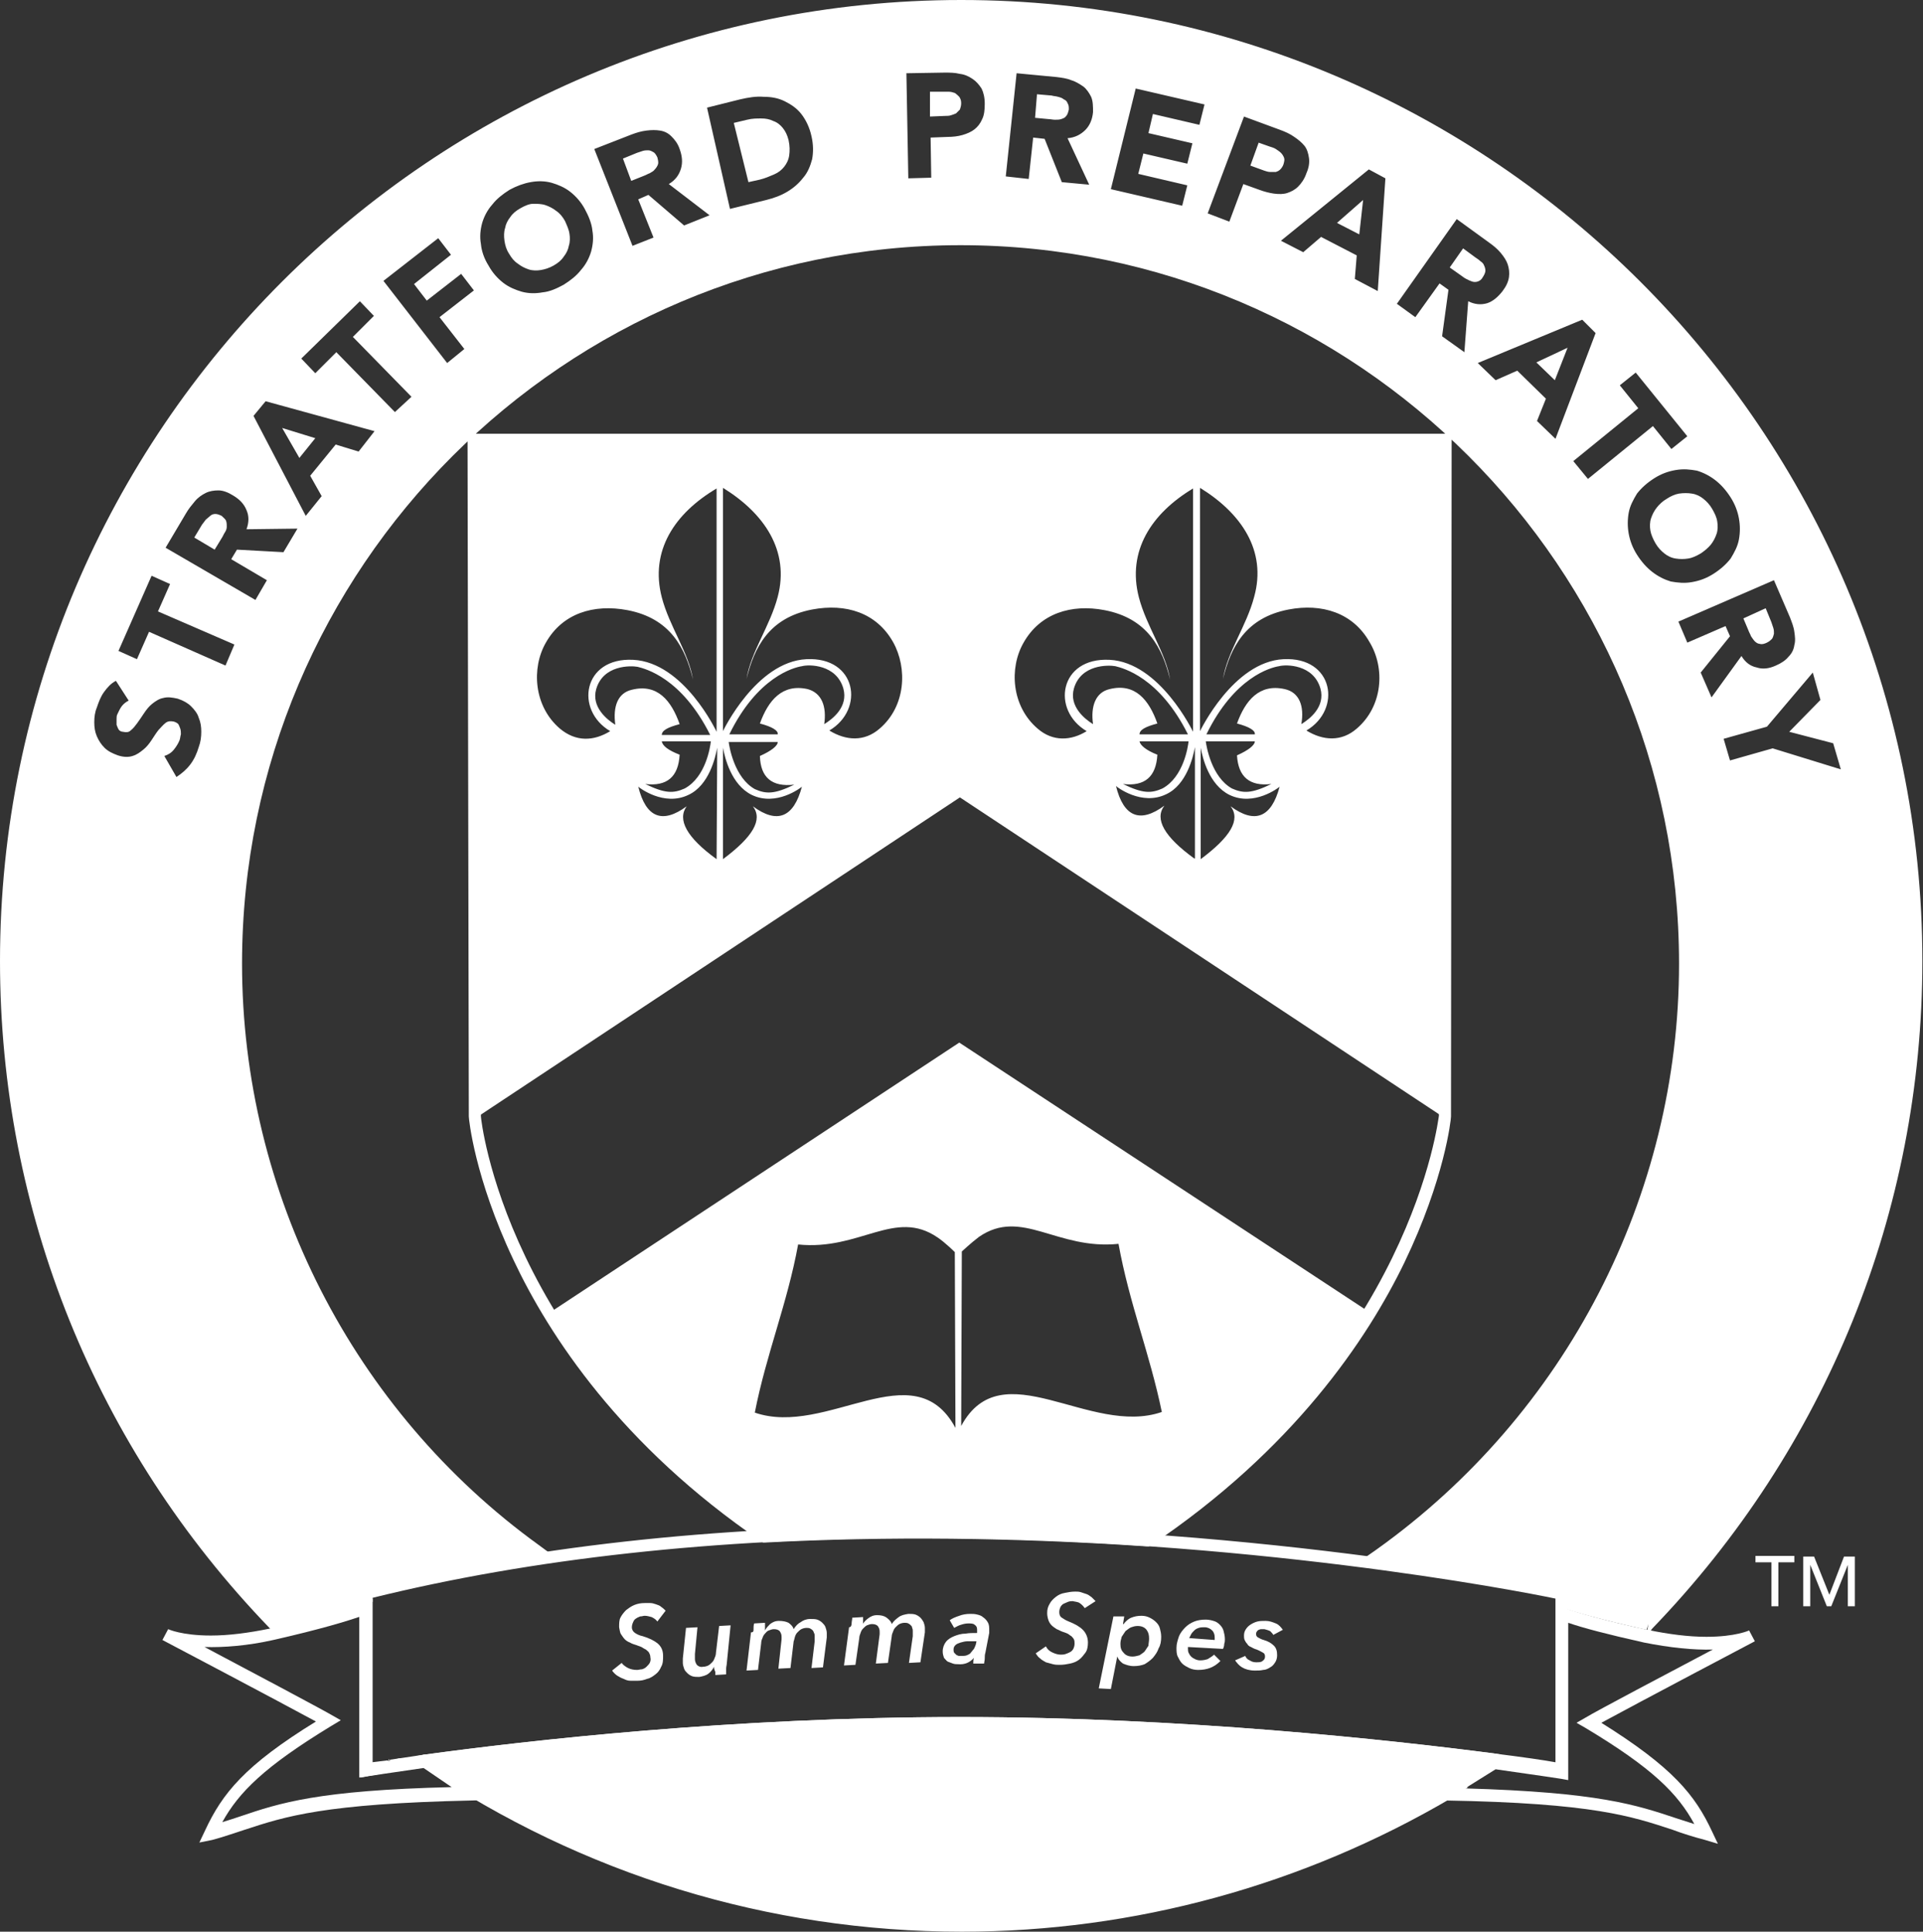<?xml version="1.0" encoding="utf-8"?>
<!-- Generator: Adobe Illustrator 26.0.2, SVG Export Plug-In . SVG Version: 6.00 Build 0)  -->
<svg version="1.1" id="Layer_1" xmlns="http://www.w3.org/2000/svg" xmlns:xlink="http://www.w3.org/1999/xlink" x="0px" y="0px"
	 viewBox="0 0 301.9 303.3" style="enable-background:new 0 0 301.9 303.3;" xml:space="preserve">
<rect x="0" y="0" width="301.9" height="303.3" fill="#333333" stroke="none"/>
<style type="text/css">
	.st0{fill:#FFFFFF;}
</style>
<path class="st0" d="M234.4,276.3c-16.2-2.1-48.6-5.7-83.6-5.7c-36,0-68.6,3.8-84,5.9l0,0l0.1,0.1c24,16.2,52.9,25.7,84,25.7
	c27.9,0,54-7.6,76.4-20.9c-0.1,0-0.2,0-0.3,0l7.3-4.9L234.4,276.3z"/>
<path class="st0" d="M69.5,277.1c24.3,15.9,52.4,24.2,81.4,24.2c26.2,0,51.9-6.9,74.4-19.9l1.1-0.8l5.4-3.6
	c-16.9-2.1-47.8-5.4-81.1-5.4C117,271.6,86.3,274.9,69.5,277.1 M151,303.3c-30.3,0-59.6-9-84.6-25.9l-0.2-0.2l-0.2-0.3l-0.5-1.2
	l1.2-0.2c16.1-2.2,48.3-5.9,84.1-5.9c35,0,67.5,3.6,83.7,5.7l1.2,0.2l-0.5,1.5l-0.3,0.4l-4.7,3.2l0.3,0l-2.6,1.7
	C204.6,296,178.1,303.3,151,303.3"/>
<path class="st0" d="M246.3,250.8c2.2,0.7,6,1.8,12.1,3.2c26.7-27.9,41.5-64.5,41.5-103c0-82.1-66.8-149-149-149
	C68.8,2,2,68.8,2,150.9c0,38.5,14.7,75,41.4,102.9c7.9-1.8,11.7-3.1,13.2-3.7V248l0.7-0.2c7.6-1.9,15.7-3.6,24.2-5
	C53,221.2,36,187.1,36,151.3C36,88,87.5,36.5,150.8,36.5c63.3,0,114.8,51.5,114.8,114.8c0,36.2-17.3,70.5-46.3,92.1
	c16.1,2.2,26.2,4.4,26.3,4.4l0.8,0.2L246.3,250.8L246.3,250.8z M259.1,256.1l-0.5-0.1l0.2-1l-0.3,0.9c-7.2-1.6-11.3-2.8-13.4-3.5
	l-0.7-0.2v-2.7c-2.8-0.6-13-2.5-27.8-4.5l-2.5-0.3l2-1.4c29.7-21.2,47.5-55.5,47.5-92c0-62.2-50.6-112.8-112.8-112.8
	S38,89.1,38,151.3c0,36,17.4,70.2,46.6,91.3l1.9,1.4l-2.4,0.4c-9,1.4-17.6,3.1-25.6,5.1v2l-0.6,0.3c-1,0.4-4.9,2-14.7,4.1l-0.5,0.1
	l-0.4-0.4C15,227.3,0,190.1,0,150.9C0,67.7,67.7,0,150.9,0c83.2,0,150.9,67.7,150.9,150.9c0,39.3-15.1,76.5-42.4,104.8L259.1,256.1z
	"/>
<path class="st0" d="M235.1,276.5c-0.1,0-0.3,0-0.5-0.1C234.8,276.4,234.9,276.4,235.1,276.5L235.1,276.5"/>
<path class="st0" d="M66.7,276.5L66.7,276.5C66.7,276.5,66.7,276.5,66.7,276.5C66.7,276.5,66.7,276.5,66.7,276.5"/>
<path class="st0" d="M66.7,276.5C66.7,276.5,66.7,276.5,66.7,276.5C66.7,276.5,66.7,276.5,66.7,276.5c0,0,0.1,0.1,0.1,0.1
	L66.7,276.5L66.7,276.5z"/>
<path class="st0" d="M234.6,276.4c-0.1,0-0.3,0-0.4-0.1l-0.1,0.2l-7.3,4.9c0.1,0,0.2,0,0.3,0c2.7-1.6,5.3-3.2,7.9-5
	C234.9,276.4,234.8,276.4,234.6,276.4"/>
<path class="st0" d="M103.2,254.6c-0.2-0.3-0.5-0.5-0.9-0.7c-0.4-0.1-0.7-0.2-1.1-0.2c-0.2,0-0.4,0.1-0.7,0.1
	c-0.2,0.1-0.5,0.2-0.6,0.3c-0.2,0.1-0.4,0.3-0.5,0.6c-0.1,0.2-0.2,0.5-0.2,0.8c0,0.4,0.2,0.7,0.5,0.9c0.3,0.2,0.7,0.4,1.2,0.5
	c1,0.3,1.8,0.7,2.3,1.1c0.6,0.5,0.9,1.1,0.9,2c0,0.6,0,1.2-0.3,1.7c-0.2,0.5-0.5,0.9-0.9,1.2c-0.4,0.3-0.8,0.6-1.3,0.7
	c-0.5,0.2-1,0.3-1.5,0.3c-0.4,0-0.7,0-1.1,0c-0.4,0-0.7-0.1-1.1-0.3c-0.3-0.1-0.7-0.3-1-0.5c-0.3-0.2-0.6-0.5-0.8-0.8l1.5-1.2
	c0.2,0.3,0.6,0.6,1,0.8c0.4,0.2,0.9,0.3,1.4,0.3c0.3,0,0.5-0.1,0.8-0.1c0.3-0.1,0.5-0.2,0.7-0.4c0.2-0.2,0.4-0.4,0.5-0.6
	c0.1-0.2,0.2-0.5,0.1-0.9c0-0.3-0.1-0.5-0.2-0.7c-0.1-0.2-0.3-0.3-0.5-0.5c-0.2-0.1-0.4-0.2-0.7-0.4c-0.3-0.1-0.5-0.2-0.8-0.3
	c-0.3-0.1-0.7-0.2-1-0.4c-0.3-0.1-0.6-0.3-0.8-0.5c-0.2-0.2-0.4-0.5-0.6-0.8c-0.2-0.3-0.2-0.7-0.3-1.1c0-0.6,0-1.1,0.2-1.5
	c0.2-0.4,0.5-0.8,0.9-1.2c0.4-0.3,0.8-0.6,1.3-0.8c0.5-0.2,1-0.3,1.6-0.3c0.3,0,0.6,0,0.9,0c0.3,0,0.6,0.1,0.9,0.2
	c0.3,0.1,0.6,0.2,0.8,0.4c0.3,0.2,0.5,0.4,0.7,0.6L103.2,254.6z"/>
<path class="st0" d="M112.1,261.7c-0.2,0.4-0.5,0.8-0.9,1.1c-0.4,0.3-0.9,0.4-1.4,0.5c-0.4,0-0.8,0-1.1-0.1
	c-0.3-0.1-0.6-0.3-0.8-0.5c-0.2-0.2-0.4-0.4-0.5-0.7c-0.1-0.3-0.2-0.6-0.2-0.9c0-0.3,0-0.5,0-0.7l0.5-4.8l1.8-0.1l-0.4,4.2
	c0,0.1,0,0.3,0,0.4c0,0.1,0,0.3,0,0.4c0,0.3,0.1,0.6,0.3,0.9c0.2,0.2,0.5,0.4,1,0.3c0.3,0,0.6-0.1,0.8-0.2c0.2-0.1,0.4-0.3,0.6-0.5
	c0.2-0.2,0.3-0.4,0.4-0.7c0.1-0.2,0.2-0.5,0.2-0.8l0.5-4.2l1.8-0.1l-0.6,6c0,0.2-0.1,0.5-0.1,0.8c0,0.3,0,0.6,0,0.9l-1.7,0.1
	c0-0.1,0-0.3,0-0.5C112.1,262.1,112.1,261.9,112.1,261.7L112.1,261.7z"/>
<path class="st0" d="M118.3,255.8c0-0.3,0-0.6,0.1-0.9l1.7-0.1c0,0.1,0,0.3,0,0.6c0,0.3,0,0.5,0,0.6l0,0c0.2-0.4,0.5-0.7,0.8-1
	c0.4-0.3,0.8-0.5,1.4-0.5c0.6,0,1.1,0.1,1.5,0.3c0.4,0.3,0.7,0.6,0.8,1c0.3-0.5,0.7-0.9,1.1-1.1c0.4-0.3,0.9-0.5,1.5-0.5
	c0.4,0,0.8,0,1.1,0.1c0.3,0.1,0.6,0.3,0.8,0.5c0.2,0.2,0.4,0.4,0.5,0.7c0.1,0.3,0.2,0.6,0.2,0.9c0,0.3,0,0.5,0,0.7l-0.6,4.7
	l-1.8,0.1l0.5-4.2c0-0.1,0-0.3,0-0.4c0-0.1,0-0.3,0-0.4c0-0.2,0-0.3-0.1-0.5c-0.1-0.2-0.1-0.3-0.2-0.4c-0.1-0.1-0.2-0.2-0.4-0.3
	c-0.2-0.1-0.4-0.1-0.6-0.1c-0.3,0-0.6,0.1-0.8,0.2c-0.2,0.1-0.4,0.3-0.6,0.5c-0.2,0.2-0.3,0.4-0.4,0.7c-0.1,0.3-0.1,0.5-0.2,0.7
	l-0.5,4.2l-1.9,0.1l0.5-4.6c0-0.2,0-0.3,0-0.4c0-0.4-0.1-0.6-0.3-0.9c-0.2-0.2-0.5-0.3-0.9-0.3c-0.3,0-0.5,0.1-0.8,0.2
	s-0.4,0.3-0.6,0.5c-0.2,0.2-0.3,0.4-0.4,0.7c-0.1,0.2-0.2,0.5-0.2,0.8l-0.5,4.2l-1.8,0.1l0.7-6C118.3,256.3,118.3,256.1,118.3,255.8
	"/>
<path class="st0" d="M133.7,254.9c0-0.3,0.1-0.6,0.1-0.9l1.7-0.1c0,0.1,0,0.3,0,0.6c0,0.3,0,0.5-0.1,0.6h0c0.2-0.4,0.5-0.7,0.9-1
	c0.4-0.3,0.8-0.5,1.4-0.5c0.6,0,1.1,0.1,1.5,0.4c0.4,0.3,0.7,0.6,0.8,1c0.3-0.5,0.7-0.8,1.1-1.1c0.4-0.3,0.9-0.4,1.5-0.5
	c0.4,0,0.8,0,1.1,0.1c0.3,0.1,0.6,0.3,0.8,0.5c0.2,0.2,0.4,0.5,0.5,0.7c0.1,0.3,0.2,0.6,0.2,0.9c0,0.3,0,0.5,0,0.7l-0.7,4.7
	l-1.8,0.1l0.6-4.2c0-0.1,0-0.3,0-0.4c0-0.1,0-0.2,0-0.4c0-0.2,0-0.3-0.1-0.5c0-0.2-0.1-0.3-0.2-0.4c-0.1-0.1-0.2-0.2-0.4-0.3
	c-0.2-0.1-0.4-0.1-0.6-0.1c-0.3,0-0.6,0.1-0.8,0.2c-0.2,0.1-0.4,0.3-0.6,0.5c-0.2,0.2-0.3,0.4-0.4,0.7c-0.1,0.2-0.2,0.5-0.2,0.7
	l-0.6,4.2l-1.9,0.1l0.6-4.6c0-0.2,0-0.3,0-0.4c0-0.4-0.1-0.6-0.3-0.9c-0.2-0.2-0.5-0.3-0.9-0.3c-0.3,0-0.5,0.1-0.8,0.2
	c-0.2,0.1-0.4,0.3-0.6,0.5c-0.2,0.2-0.3,0.4-0.4,0.7c-0.1,0.3-0.2,0.5-0.2,0.8l-0.6,4.2l-1.8,0.1l0.8-6
	C133.6,255.5,133.7,255.2,133.7,254.9"/>
<path class="st0" d="M153,257.7c-0.4,0-0.7,0-1.1,0c-0.4,0-0.7,0.1-1.1,0.2c-0.3,0.1-0.6,0.2-0.8,0.4c-0.2,0.2-0.3,0.4-0.3,0.7
	c0,0.2,0,0.3,0.1,0.5c0.1,0.1,0.2,0.2,0.3,0.3c0.1,0.1,0.2,0.1,0.4,0.2c0.1,0,0.3,0,0.5,0c0.3,0,0.5,0,0.8-0.1
	c0.2-0.1,0.5-0.2,0.6-0.4c0.2-0.2,0.3-0.4,0.5-0.6c0.1-0.2,0.2-0.4,0.3-0.7l0.1-0.5H153L153,257.7z M153.4,256.4c0-0.1,0-0.2,0-0.3
	c0-0.1,0-0.1,0-0.2c0-0.4-0.1-0.6-0.4-0.8c-0.2-0.2-0.6-0.2-1-0.2c-0.4,0-0.8,0.1-1.1,0.2c-0.4,0.1-0.7,0.3-1.1,0.5l-0.7-1.2
	c0.4-0.3,0.9-0.5,1.5-0.7c0.5-0.2,1.1-0.3,1.7-0.3c0.4,0,0.7,0,1.1,0.1c0.4,0.1,0.7,0.2,0.9,0.4c0.3,0.2,0.5,0.4,0.7,0.7
	c0.2,0.3,0.3,0.6,0.3,1.1c0,0.1,0,0.2,0,0.3c0,0.1,0,0.3,0,0.4l-0.6,3.1c-0.1,0.3-0.1,0.6-0.1,0.9c0,0.3-0.1,0.6-0.1,0.8l-1.7,0
	c0-0.3,0-0.6,0.1-0.9h0c-0.6,0.7-1.4,1.1-2.5,1c-0.3,0-0.5,0-0.8-0.1c-0.3-0.1-0.5-0.2-0.8-0.3c-0.2-0.1-0.4-0.4-0.6-0.6
	c-0.1-0.3-0.2-0.6-0.2-1c0-0.6,0.2-1.1,0.5-1.5c0.3-0.4,0.8-0.7,1.3-0.9c0.5-0.2,1.1-0.4,1.8-0.4
	C152.1,256.4,152.8,256.4,153.4,256.4"/>
<path class="st0" d="M170.3,252.5c-0.2-0.3-0.5-0.6-0.8-0.8c-0.3-0.2-0.7-0.2-1.1-0.3c-0.2,0-0.4,0-0.7,0.1
	c-0.2,0.1-0.5,0.2-0.7,0.3c-0.2,0.1-0.4,0.3-0.5,0.5c-0.1,0.2-0.2,0.5-0.2,0.8c0,0.4,0.1,0.7,0.4,0.9c0.3,0.2,0.6,0.4,1.1,0.6
	c1,0.4,1.7,0.8,2.2,1.3c0.5,0.5,0.8,1.2,0.8,2c0,0.6-0.1,1.2-0.4,1.6c-0.3,0.4-0.6,0.8-1,1.1c-0.4,0.3-0.9,0.5-1.4,0.6
	c-0.5,0.1-1,0.2-1.6,0.2c-0.4,0-0.7,0-1.1-0.1c-0.4-0.1-0.7-0.2-1.1-0.3c-0.3-0.2-0.6-0.3-0.9-0.6c-0.3-0.2-0.5-0.5-0.7-0.8l1.6-1.1
	c0.2,0.4,0.5,0.7,0.9,0.9c0.4,0.2,0.9,0.4,1.4,0.4c0.3,0,0.5,0,0.8-0.1c0.3-0.1,0.5-0.2,0.7-0.3c0.2-0.1,0.4-0.3,0.5-0.5
	c0.1-0.2,0.2-0.5,0.2-0.8c0-0.2,0-0.5-0.1-0.7c-0.1-0.2-0.3-0.4-0.4-0.5c-0.2-0.1-0.4-0.3-0.6-0.4c-0.2-0.1-0.5-0.2-0.8-0.3
	c-0.3-0.1-0.6-0.3-0.9-0.4c-0.3-0.2-0.6-0.4-0.8-0.6c-0.2-0.2-0.4-0.5-0.5-0.8c-0.1-0.3-0.2-0.7-0.2-1.1c0-0.6,0.1-1,0.4-1.5
	c0.2-0.4,0.6-0.8,1-1.1c0.4-0.3,0.8-0.5,1.4-0.6c0.5-0.1,1-0.2,1.6-0.2c0.3,0,0.6,0,0.9,0.1c0.3,0.1,0.6,0.2,0.9,0.3
	c0.3,0.1,0.5,0.3,0.8,0.5c0.2,0.2,0.4,0.4,0.6,0.6L170.3,252.5z"/>
<path class="st0" d="M180.4,257.3c0-0.6-0.1-1-0.4-1.4c-0.3-0.4-0.8-0.6-1.4-0.6c-0.4,0-0.7,0.1-1,0.2c-0.3,0.1-0.6,0.4-0.9,0.6
	c-0.2,0.3-0.4,0.6-0.6,0.9c-0.1,0.4-0.2,0.7-0.2,1.1c0,0.6,0.1,1,0.5,1.4c0.3,0.4,0.8,0.6,1.4,0.6c0.4,0,0.7-0.1,1.1-0.2
	c0.3-0.2,0.6-0.4,0.8-0.6c0.2-0.3,0.4-0.6,0.6-0.9C180.3,258.1,180.4,257.7,180.4,257.3 M174.4,265.2l-1.9-0.1l2.3-11.3l1.7,0
	l-0.2,1.2h0.1c0.3-0.4,0.7-0.8,1.2-1c0.5-0.2,1-0.3,1.6-0.3c0.5,0,0.9,0.1,1.3,0.3c0.4,0.2,0.7,0.4,1,0.7c0.3,0.3,0.5,0.6,0.6,1
	c0.1,0.4,0.2,0.8,0.2,1.3c0,0.7-0.1,1.3-0.4,1.8c-0.2,0.6-0.5,1-0.9,1.5c-0.4,0.4-0.8,0.7-1.3,1c-0.5,0.2-1.1,0.3-1.7,0.3
	c-0.7,0-1.2-0.2-1.7-0.4c-0.4-0.3-0.7-0.6-0.9-1.1h0L174.4,265.2z"/>
<path class="st0" d="M190.7,257.5c0-0.1,0-0.1,0-0.2c0-0.1,0-0.1,0-0.2c0-0.4-0.1-0.8-0.4-1.1c-0.3-0.3-0.7-0.5-1.2-0.5
	c-0.3,0-0.6,0-0.9,0.1c-0.3,0.1-0.5,0.2-0.7,0.4c-0.2,0.2-0.4,0.4-0.5,0.6c-0.1,0.2-0.2,0.4-0.3,0.6L190.7,257.5z M186.5,258.6
	c0,0.1,0,0.1,0,0.2c0,0.2,0,0.5,0.1,0.7c0.1,0.2,0.2,0.4,0.4,0.6c0.2,0.2,0.4,0.3,0.6,0.4c0.2,0.1,0.5,0.2,0.8,0.2
	c0.5,0,0.9-0.1,1.2-0.2c0.3-0.2,0.7-0.4,1-0.7l1,1c-1,1-2.1,1.4-3.5,1.4c-0.5,0-1-0.1-1.4-0.3c-0.4-0.2-0.8-0.4-1.1-0.7
	c-0.3-0.3-0.5-0.7-0.7-1.1c-0.2-0.4-0.2-0.9-0.2-1.4c0-0.6,0.2-1.2,0.4-1.8c0.2-0.5,0.6-1,1-1.4c0.4-0.4,0.9-0.7,1.4-0.9
	c0.5-0.2,1.1-0.3,1.8-0.3c0.4,0,0.9,0.1,1.2,0.2c0.4,0.1,0.7,0.3,1,0.6c0.3,0.3,0.5,0.6,0.6,1c0.1,0.4,0.2,0.8,0.2,1.3
	c0,0.2,0,0.4-0.1,0.7c0,0.3-0.1,0.6-0.2,0.8L186.5,258.6z"/>
<path class="st0" d="M195.5,260c0.1,0.3,0.4,0.6,0.7,0.7c0.3,0.2,0.6,0.3,1,0.3c0.4,0,0.8,0,1-0.2c0.3-0.2,0.4-0.4,0.4-0.7
	c0-0.3-0.1-0.5-0.3-0.6c-0.2-0.1-0.5-0.3-1-0.5c-0.4-0.1-0.7-0.3-0.9-0.4c-0.3-0.1-0.5-0.3-0.6-0.5c-0.2-0.2-0.3-0.4-0.4-0.6
	c-0.1-0.2-0.1-0.5-0.1-0.7c0-0.4,0.1-0.7,0.3-1c0.2-0.3,0.4-0.5,0.7-0.7c0.3-0.2,0.7-0.4,1.1-0.5c0.4-0.1,0.8-0.1,1.3-0.1
	c0.6,0,1.1,0.2,1.6,0.4c0.5,0.2,0.8,0.6,1.1,1l-1.5,0.8c-0.1-0.2-0.3-0.4-0.5-0.6c-0.2-0.1-0.5-0.2-0.9-0.3c-0.2,0-0.3,0-0.5,0
	c-0.2,0-0.3,0.1-0.4,0.1c-0.1,0.1-0.2,0.1-0.3,0.3c-0.1,0.1-0.1,0.3-0.1,0.4c0,0.2,0.1,0.4,0.3,0.5c0.2,0.1,0.5,0.3,0.9,0.4
	c0.7,0.2,1.2,0.5,1.6,0.9c0.4,0.4,0.5,0.9,0.5,1.5c0,0.4-0.1,0.8-0.3,1.1c-0.2,0.3-0.4,0.6-0.8,0.8c-0.3,0.2-0.7,0.4-1.1,0.4
	c-0.4,0.1-0.8,0.1-1.3,0.1c-0.8,0-1.5-0.2-2-0.5c-0.5-0.3-0.8-0.7-1.1-1.1L195.5,260z"/>
<path class="st0" d="M230,280.8c21,0.6,26.9,2.6,33.2,4.7c0.9,0.3,1.9,0.6,2.8,0.9c-2.6-4.8-6.6-8.8-17.1-15.1l-1.4-0.8l1.4-0.8
	c1.8-1.1,13-7,20-10.7c-3,0.1-6.8-0.3-10.8-1.1c-5.8-1.3-9.6-2.3-11.9-3.1v24.7l-1.1-0.2c0,0-3.9-0.6-10.3-1.5L230,280.8z
	 M269.7,289.5l-2-0.6c-1.9-0.5-3.5-1-5.1-1.6c-6.4-2.1-12.4-4.2-35.7-4.6l-3.1-0.1l9.6-6.4l0.2-0.4l0.9-0.1c4.8,0.6,8.2,1.1,9.8,1.4
	v-25.1l1.3,0.5c2.1,0.7,6.1,1.9,13,3.4c3.4,0.7,6.5,1.1,9.3,1.1c4.6,0,6.7-1,6.7-1l0.9,1.7c-0.2,0.1-18.4,9.7-24.1,12.8
	c11.2,7,14.7,11.3,17.4,17.1L269.7,289.5z"/>
<path class="st0" d="M60.9,276.4l0.4,0.9l-0.1-1l1.4-0.2c1.3-0.2,2.6-0.4,4-0.6c16.1-2.2,48.4-5.9,84.1-5.9c35,0,67.5,3.6,83.7,5.7
	c4.8,0.6,8.2,1.1,9.8,1.4V251c-6.2-1.3-48.9-9.5-99.9-9.5c-31.9,0-60.8,3.2-85.9,9.4v25.8L60.9,276.4z M56.4,279.1l0-1.2v-28.4
	l0.7-0.2c25.4-6.4,54.8-9.7,87.1-9.7c55.1,0,100.6,9.6,101.1,9.7l0.8,0.2v29.6l-1.1-0.2c0,0-4.1-0.7-10.9-1.6
	c-16.2-2.1-48.6-5.7-83.5-5.7c-35.6,0-67.8,3.7-83.9,5.9c-1.5,0.2-2.7,0.4-3.9,0.5L56.4,279.1z"/>
<polygon class="st0" points="57.6,276.9 57.6,277.9 57.6,276.9 57.4,276.9 57.6,277.8 57.2,277 57.6,277.9 57.6,278.9 61.5,276.9 
	"/>
<path class="st0" d="M58.6,276.7L58.6,276.7L58.6,276.7z M58.4,276.8l0.5,1.7l0,0.1l0-0.1l0,0.1l-0.2-0.9l0.3,0.9l-0.3-0.9l-0.2-0.8
	l0,0l0-0.1L58.4,276.8z"/>
<g>
	<path class="st0" d="M62.8,278.1c-0.5,0-1-0.4-1-1c0-0.5,0.3-0.9,0.8-1c0,0,0,0,0,0v0v0v0v0c0.6-0.1,1.2,0.4,1.2,1
		C63.7,277.6,63.3,278.1,62.8,278.1"/>
	<path class="st0" d="M66.7,277.5c-0.5,0-1-0.4-1-1c0-0.5,0.4-1,1-1c0.5,0,1,0.4,1,1C67.7,277.1,67.2,277.5,66.7,277.5"/>
</g>
<path class="st0" d="M61.3,278.3L61.3,278.3L61.3,278.3z M61,276.4L61,276.4L61,276.4z M61,276.4l0,1l0.3,1L61,276.4z M61,276.3
	l0.4,1.9v0l0,0l-0.3-2L61,276.3z"/>
<path class="st0" d="M60.1,278.5L60.1,278.5L60.1,278.5z M59.6,276.6l0.5,1.9l-0.3-1.9L59.6,276.6z"/>
<path class="st0" d="M32.1,258.6c7,3.7,18.1,9.6,20,10.7l1.4,0.8L52,271c-10.5,6.4-14.5,10.4-17.1,15.1c1-0.3,1.9-0.6,2.8-0.9
	c6.2-2.1,12.2-4.1,33.2-4.6l-4.4-3c-5.6,0.8-8.8,1.3-8.8,1.3l-1.1,0.2v-25.3c-2,0.7-6.2,2-13.7,3.7
	C38.9,258.4,35.1,258.7,32.1,258.6 M31.3,289.3l0.9-1.9c2.7-5.8,6.2-10.2,17.4-17.1c-5.7-3.1-23.9-12.7-24.1-12.8l0.9-1.7
	c0,0,2.1,1,6.7,1c2.8,0,5.9-0.4,9.3-1.1c9.9-2.2,13.8-3.7,14.7-4.1l1.4-0.6v25.9c1.5-0.2,4.2-0.7,8.1-1.2l0.8-0.1l0.2,0.5l9.6,6.5
	l-3.1,0.1c-23.2,0.5-29.3,2.5-35.7,4.6c-1.6,0.5-3.2,1.1-5.1,1.6L31.3,289.3z"/>
<path class="st0" d="M213,114.4c-2.4,2.1-5.3,1.9-7.9,0.3c5.6-3.3,4.3-11.6-3.6-11.2c-7.9,0.4-13.1,11.3-13.1,11.3V76.6h0
	c6.5,4,10.5,9.9,8.5,17.1c-1.2,4.6-4.2,8.6-4.9,12.9c1.2-4.9,3.5-9.6,10.3-10.9c5.2-1,10.1,0.5,12.7,5.1
	C217.5,104.9,217.1,110.9,213,114.4 M201.7,108.2c-4-0.9-6.2,1.8-7.5,5.4c1.9,0.5,2.9,1.1,2.8,1.7h-7.6c0,0,0,0,0,0
	c4.4-9,10.1-10.5,11.4-10.7c1.1-0.3,5.4-0.3,6.5,3.5c0.8,2.9-1.7,4.8-3,5.6C204.8,110.9,204,108.7,201.7,108.2 M199.6,123.1
	c-3.1,1.5-4.4,1.5-6.2,0.7c-3.2-1.8-4-6.6-4.1-7.4h7.7c0,0.6-1,1.4-2.8,2.2C194.4,122,196.2,123.5,199.6,123.1 M193.2,126.6
	c1.6,2.1,0,4.8-4.7,8.3v-17.5c0.3,1.6,1.3,5.8,4.5,7.4c3.9,1.9,7.8-1.2,7.8-1.2l0.1-0.1C199.6,128.4,197,129.4,193.2,126.6
	 M187.5,134.8c-4.7-3.4-6.3-6.2-4.7-8.3c-3.8,2.8-6.4,1.8-7.6-3.1l0.1,0.1c0,0,3.9,3.1,7.8,1.2c3.2-1.5,4.2-5.8,4.5-7.4V134.8z
	 M171.6,113.7c-1.3-0.8-3.8-2.8-3-5.6c1.1-3.8,5.4-3.7,6.5-3.5c1.2,0.3,6.9,1.7,11.4,10.7c0,0,0,0,0,0h-7.6c0-0.7,0.9-1.2,2.8-1.7
	c-1.3-3.7-3.5-6.4-7.5-5.4C172,108.7,171.2,110.9,171.6,113.7 M178.9,116.4h7.7c-0.1,0.9-0.8,5.6-4.1,7.4c-1.8,0.8-3.1,0.8-6.2-0.7
	c3.4,0.4,5.2-1.1,5.4-4.6C179.9,117.8,179,117,178.9,116.4 M162.9,114.4c-4.1-3.5-4.5-9.5-2.2-13.5c2.6-4.6,7.5-6.1,12.7-5.1
	c6.8,1.3,9.1,6,10.3,10.9c-0.7-4.3-3.7-8.3-4.9-12.9c-1.9-7.3,2-13.2,8.5-17.1l0,38.2c0,0-5.2-10.9-13.1-11.3
	c-7.9-0.4-9.2,7.9-3.6,11.2C168.2,116.3,165.3,116.5,162.9,114.4 M138.1,114.4c-2.4,2.1-5.3,1.9-7.9,0.3c5.6-3.3,4.3-11.6-3.6-11.2
	c-7.9,0.4-13.1,11.3-13.1,11.3V76.6c6.5,4,10.5,9.9,8.6,17.1c-1.2,4.6-4.2,8.6-4.9,12.9c1.2-4.9,3.5-9.6,10.3-10.9
	c5.3-1,10.1,0.5,12.7,5.1C142.5,104.9,142.2,110.9,138.1,114.4 M126.8,108.2c-4-0.9-6.2,1.8-7.5,5.4c1.9,0.5,2.9,1.1,2.8,1.7h-7.6
	c0,0,0,0,0,0c4.4-9,10.1-10.5,11.4-10.7c1.1-0.3,5.4-0.3,6.5,3.5c0.8,2.9-1.7,4.8-3,5.6C129.8,110.9,129,108.8,126.8,108.2
	 M124.7,123.2c-3.1,1.5-4.4,1.5-6.2,0.7c-3.2-1.8-4-6.6-4.1-7.4h7.7c0,0.6-1,1.4-2.8,2.2C119.4,122.1,121.2,123.6,124.7,123.2
	 M118.2,126.6c1.6,2.1,0,4.8-4.7,8.3v-17.5c0.3,1.6,1.3,5.8,4.5,7.4c3.9,1.9,7.8-1.2,7.8-1.2l0.1-0.1
	C124.6,128.4,122,129.4,118.2,126.6 M112.5,134.9c-4.7-3.4-6.2-6.2-4.7-8.3c-3.8,2.8-6.4,1.8-7.6-3.1l0.1,0.1c0,0,3.9,3.1,7.8,1.2
	c3.2-1.5,4.2-5.8,4.5-7.4L112.5,134.9L112.5,134.9z M96.6,113.8c-1.3-0.8-3.8-2.8-3-5.6c1.1-3.8,5.4-3.7,6.5-3.5
	c1.2,0.3,6.9,1.7,11.4,10.7c0,0,0,0,0,0h-7.6c0-0.7,0.9-1.2,2.8-1.7c-1.3-3.7-3.5-6.4-7.5-5.4C97,108.8,96.2,110.9,96.6,113.8
	 M103.9,116.4h7.7c-0.1,0.9-0.8,5.6-4.1,7.4c-1.8,0.8-3.1,0.8-6.2-0.7c3.4,0.4,5.2-1.1,5.4-4.6C104.9,117.8,104,117.1,103.9,116.4
	 M87.9,114.4c-4.1-3.5-4.5-9.5-2.2-13.5c2.6-4.6,7.5-6.1,12.8-5.1c6.8,1.3,9.1,6,10.3,10.9c-0.7-4.3-3.7-8.3-4.9-12.9
	c-1.9-7.3,2-13.2,8.6-17.1v38.2c0,0-5.1-10.9-13.1-11.3c-7.9-0.4-9.2,7.9-3.6,11.2C93.2,116.4,90.4,116.5,87.9,114.4 M74.5,69.2
	l0.1,106.2c0,0,0,0.1,0,0.2l76.1-50.4l76.2,50.4c0-0.1,0-0.2,0-0.2L227,69.2C227,69.2,74.5,69.2,74.5,69.2z"/>
<path class="st0" d="M118.5,221.8c1.8-9.2,5.1-17.1,6.8-26.4c9.7,1,15.2-5.7,21.9-1.1c1.2,0.8,2.7,2.3,2.7,2.3l0.1,27.6
	C143.5,212.1,129.8,225.7,118.5,221.8 M151,196.5c0,0,1.5-1.4,2.7-2.3c6.7-4.6,12.2,2.1,21.9,1.1c1.7,9.4,4.9,17.2,6.8,26.4
	c-11.3,3.9-25.1-9.7-31.5,2.2L151,196.5z M180.2,241.8c17.1-11.5,28-24.4,34.9-35.7l-64.5-42.4L86,206.3c6.7,11.1,17.3,23.7,33.8,35
	C141.3,240.1,162,240.6,180.2,241.8"/>
<path class="st0" d="M144.4,239.6c11.5,0,23.4,0.4,35.4,1.2c42-28.3,46-65.3,46.1-65.6l0.1-105.1H75.4l0.1,105.2
	c0,0.3,3.7,36.8,44.8,64.9C128.1,239.8,136.2,239.6,144.4,239.6 M180.3,242.8l-0.3,0c-20.7-1.4-41-1.6-59.9-0.6l-0.3,0l-0.3-0.2
	c-22-15-33.3-32.3-38.9-44.2c-6.1-12.9-7-22.1-7-22.5L73.4,68.1h154.5l-0.1,107.2c0,0.5-1,9.8-7.3,22.9c-5.8,12-17.4,29.4-39.9,44.5
	L180.3,242.8z"/>
<path class="st0" d="M151,0.4C68.2,0.4,1,67.5,1,150.3c0,40.4,16,77,42,104c9.8-2.1,13.6-3.7,14.6-4.1v-2.1
	c8.7-2.2,17.6-3.9,26.5-5.3c-28.5-20.7-47-54.2-47-92.1C37,87.8,88,36.9,150.8,36.9s113.8,51,113.8,113.8
	c0,38.3-18.9,72.1-47.9,92.8c17.7,2.4,28.6,4.7,28.6,4.7v2.8c2.1,0.7,6.1,2,13.1,3.5c0.1,0,0.2,0,0.3,0.1
	c26-27,42.1-63.6,42.1-104.1C300.9,67.5,233.8,0.4,151,0.4 M20.2,110c-0.4,0.2-0.8,0.5-1.1,0.9c-0.3,0.4-0.5,0.9-0.7,1.3
	c-0.1,0.2-0.1,0.5-0.1,0.8c0,0.3,0,0.6,0,0.8c0.1,0.3,0.2,0.5,0.3,0.7s0.4,0.4,0.7,0.4c0.5,0.1,0.9,0.1,1.2-0.2
	c0.4-0.3,0.7-0.7,1-1.1s0.7-1,1.1-1.6c0.4-0.6,0.8-1.1,1.3-1.5c0.5-0.4,1.1-0.8,1.7-0.9c0.7-0.2,1.4-0.1,2.3,0.1
	c0.9,0.3,1.6,0.7,2.1,1.2c0.5,0.5,1,1.1,1.2,1.8c0.3,0.7,0.4,1.4,0.4,2.2c0,0.8-0.1,1.6-0.4,2.4c-0.3,1-0.7,1.9-1.3,2.7
	c-0.6,0.8-1.3,1.4-2.2,2l-1.9-3.3c0.6-0.2,1.1-0.5,1.5-1c0.4-0.5,0.7-1,0.9-1.5c0.1-0.3,0.1-0.6,0.2-0.9c0-0.3,0-0.6-0.1-0.9
	c-0.1-0.3-0.2-0.5-0.3-0.7c-0.2-0.2-0.4-0.3-0.7-0.4c-0.5-0.1-0.9-0.1-1.3,0.2c-0.4,0.3-0.7,0.7-1.1,1.1c-0.4,0.5-0.7,1-1.1,1.6
	c-0.4,0.6-0.8,1.1-1.3,1.5c-0.5,0.4-1,0.8-1.7,1c-0.6,0.2-1.4,0.2-2.3-0.1c-0.8-0.3-1.5-0.6-2.1-1.2c-0.5-0.5-0.9-1.1-1.2-1.8
	c-0.3-0.7-0.4-1.4-0.4-2.2c0-0.8,0.1-1.6,0.4-2.3c0.3-0.9,0.6-1.7,1.1-2.4c0.5-0.7,1.1-1.4,1.9-1.8L20.2,110z M23.4,99.2l-1.9,4.3
	l-2.9-1.3l5.2-11.8l2.9,1.3l-1.9,4.3l12,5.2l-1.4,3.3L23.4,99.2z M26,86l3.2-5.4c0.4-0.7,0.9-1.3,1.4-1.9c0.5-0.6,1.1-1,1.7-1.3
	c0.6-0.3,1.3-0.4,2-0.4c0.7,0,1.5,0.3,2.3,0.8c1,0.6,1.7,1.3,2.1,2.3c0.4,0.9,0.4,1.9,0,3l8-0.1l-2.2,3.7l-7.3-0.4l-0.9,1.5l5.6,3.3
	l-1.8,3.1L26,86z M33.7,86.3l1.1-1.8c0.2-0.3,0.3-0.6,0.5-0.9c0.2-0.3,0.3-0.6,0.3-0.9c0-0.3,0-0.6-0.1-0.9s-0.4-0.5-0.7-0.8
	c-0.4-0.2-0.7-0.3-1-0.3c-0.3,0-0.6,0.1-0.8,0.3s-0.5,0.4-0.7,0.6c-0.2,0.3-0.4,0.5-0.6,0.8l-1.2,2L33.7,86.3z M39.8,65.3l1.9-2.3
	l17.1,4.7l-2.5,3.2l-3.6-1.1l-4,4.9l1.8,3.2L48,81L39.8,65.3z M44.3,67.2l2.7,4.7l2.5-3.1L44.3,67.2z M52.8,55.3l-3.3,3.3l-2.2-2.3
	l9.2-9l2.2,2.3l-3.3,3.3l9.2,9.4L62,64.7L52.8,55.3z M60.2,44.1l8.6-6.7l2,2.6L65,44.6l2,2.6l5.4-4.2l2,2.6l-5.4,4.2l3.9,5L70.2,57
	L60.2,44.1z M76.7,41.7c-0.7-1.1-1.1-2.3-1.2-3.4c-0.2-1.1-0.1-2.2,0.2-3.3c0.3-1,0.8-2,1.6-2.9c0.7-0.9,1.6-1.6,2.7-2.3
	c1.1-0.6,2.2-1,3.3-1.2c1.1-0.2,2.2-0.2,3.3,0.1c1,0.3,2,0.7,2.9,1.4s1.7,1.6,2.3,2.7s1.1,2.3,1.2,3.4c0.2,1.1,0.1,2.2-0.2,3.3
	c-0.3,1-0.8,2-1.6,2.9c-0.7,0.9-1.6,1.6-2.7,2.3c-1.1,0.6-2.2,1.1-3.3,1.2c-1.1,0.2-2.2,0.2-3.3-0.1c-1-0.3-2-0.7-2.9-1.4
	C78.1,43.7,77.3,42.8,76.7,41.7z M79.9,39.8c0.4,0.7,0.8,1.2,1.4,1.6c0.5,0.4,1.1,0.7,1.7,0.9c0.6,0.2,1.3,0.2,1.9,0.1
	s1.3-0.3,2-0.7c0.7-0.4,1.2-0.8,1.6-1.4c0.4-0.5,0.7-1.1,0.8-1.7c0.2-0.6,0.2-1.3,0.1-1.9c-0.1-0.7-0.4-1.3-0.7-2
	c-0.4-0.7-0.8-1.2-1.4-1.6c-0.5-0.4-1.1-0.7-1.7-0.9C85,32,84.3,32,83.7,32s-1.3,0.3-2,0.7c-0.7,0.4-1.2,0.8-1.6,1.4
	c-0.4,0.5-0.7,1.1-0.8,1.7c-0.2,0.6-0.2,1.3-0.1,2C79.3,38.5,79.5,39.2,79.9,39.8z M93.3,23.4l5.9-2.3c0.8-0.3,1.5-0.5,2.3-0.6
	s1.5-0.1,2.1,0c0.7,0.1,1.3,0.4,1.8,0.9c0.5,0.5,1,1.1,1.3,2c0.4,1.1,0.5,2.1,0.2,3.1c-0.3,1-0.9,1.8-1.9,2.4l6.4,4.9l-4,1.6
	l-5.6-4.8l-1.6,0.7l2.4,6l-3.3,1.3L93.3,23.4z M99.1,28.4l2-0.8c0.3-0.1,0.6-0.3,0.9-0.4c0.3-0.2,0.6-0.3,0.8-0.6
	c0.2-0.2,0.4-0.5,0.5-0.8c0.1-0.3,0-0.7-0.1-1.1c-0.2-0.4-0.4-0.7-0.6-0.8s-0.5-0.3-0.8-0.3c-0.3,0-0.6,0-0.9,0.1
	c-0.3,0.1-0.6,0.2-0.9,0.3l-2.2,0.9L99.1,28.4z M111,16.9l5.2-1.3c1.3-0.3,2.5-0.5,3.7-0.4c1.2,0,2.3,0.2,3.3,0.7s1.9,1.1,2.6,2
	c0.7,0.9,1.3,2.1,1.6,3.5c0.3,1.3,0.3,2.5,0.1,3.6c-0.3,1.1-0.7,2.1-1.4,2.9c-0.7,0.9-1.5,1.6-2.5,2.2c-1,0.6-2.1,1-3.3,1.3
	l-5.7,1.4L111,16.9z M117.5,28.6l1.8-0.4c0.8-0.2,1.5-0.5,2.2-0.8s1.2-0.7,1.6-1.2c0.4-0.5,0.7-1.1,0.8-1.8c0.1-0.7,0.1-1.5-0.1-2.4
	c-0.2-0.8-0.5-1.4-0.9-1.9c-0.4-0.5-0.9-0.9-1.5-1.1c-0.6-0.3-1.2-0.4-1.9-0.4c-0.7,0-1.4,0-2.2,0.2l-2.1,0.5L117.5,28.6z
	 M142.3,11.5l6-0.1c0.8,0,1.6,0,2.4,0.2c0.8,0.1,1.4,0.4,2,0.8c0.6,0.4,1,0.9,1.4,1.5c0.3,0.6,0.5,1.4,0.5,2.4c0,1-0.1,1.8-0.4,2.4
	c-0.3,0.7-0.7,1.2-1.2,1.6c-0.5,0.4-1.2,0.7-1.9,0.9c-0.7,0.2-1.5,0.3-2.4,0.3l-2.6,0.1l0.1,6.3l-3.6,0.1L142.3,11.5z M146,18.3
	l2.4-0.1c0.3,0,0.6,0,0.9-0.1s0.6-0.2,0.8-0.3c0.2-0.2,0.4-0.4,0.6-0.6c0.1-0.3,0.2-0.6,0.2-1c0-0.4-0.1-0.7-0.3-1
	c-0.2-0.2-0.4-0.4-0.7-0.6c-0.3-0.1-0.6-0.2-1-0.2c-0.4,0-0.7,0-1.1,0l-1.8,0L146,18.3z M159.6,11.5l6.3,0.6
	c0.8,0.1,1.6,0.2,2.3,0.5c0.7,0.2,1.3,0.6,1.9,1c0.5,0.4,0.9,1,1.2,1.6c0.3,0.7,0.3,1.5,0.3,2.4c-0.1,1.1-0.5,2.1-1.2,2.8
	c-0.7,0.7-1.6,1.2-2.8,1.3L171,29l-4.3-0.4l-2.7-6.8l-1.8-0.2l-0.7,6.5l-3.6-0.4L159.6,11.5z M162.5,18.5l2.1,0.2
	c0.3,0,0.7,0.1,1,0.1c0.4,0,0.7,0,1-0.1s0.6-0.2,0.8-0.5c0.2-0.2,0.3-0.6,0.4-1c0-0.4,0-0.7-0.2-1c-0.1-0.3-0.3-0.5-0.6-0.6
	c-0.2-0.2-0.5-0.3-0.9-0.4c-0.3-0.1-0.7-0.1-1-0.2l-2.3-0.2L162.5,18.5z M178.3,13.9l10.8,2.5l-0.8,3.2l-7.3-1.7l-0.7,3l6.9,1.6
	l-0.8,3.2l-6.9-1.6l-0.8,3.2l7.7,1.8l-0.8,3.2l-11.2-2.6L178.3,13.9z M195.3,18.3l5.7,2.1c0.8,0.3,1.5,0.6,2.2,1.1
	c0.6,0.4,1.2,0.9,1.6,1.4s0.6,1.2,0.7,1.9c0.1,0.7,0,1.5-0.4,2.4c-0.3,0.9-0.8,1.6-1.3,2.1s-1.1,0.8-1.7,1c-0.6,0.2-1.3,0.2-2.1,0.1
	c-0.7-0.1-1.5-0.3-2.3-0.6l-2.5-0.9l-2.2,5.9l-3.4-1.3L195.3,18.3z M196.3,26l2.2,0.8c0.3,0.1,0.6,0.2,0.9,0.2c0.3,0,0.6,0,0.9,0
	c0.3-0.1,0.5-0.2,0.7-0.4s0.4-0.5,0.5-0.8c0.1-0.4,0.2-0.7,0.1-1c-0.1-0.3-0.3-0.6-0.5-0.8c-0.2-0.2-0.5-0.4-0.8-0.6s-0.7-0.3-1-0.4
	l-1.7-0.6L196.3,26z M214.9,26.6l2.6,1.4l-1.2,17.7l-3.6-1.9l0.3-3.7l-5.6-2.9l-2.8,2.4l-3.5-1.8L214.9,26.6z M214,31.4l-4.1,3.6
	l3.5,1.8L214,31.4z M228.7,34.4l5.1,3.7c0.7,0.5,1.3,1,1.8,1.6c0.5,0.6,0.9,1.2,1.1,1.8c0.2,0.6,0.3,1.3,0.2,2
	c-0.1,0.7-0.4,1.4-1,2.2c-0.7,0.9-1.5,1.6-2.4,1.9c-1,0.3-2,0.2-3-0.3l-0.6,8l-3.5-2.5l1-7.3l-1.4-1l-3.8,5.3l-2.9-2.1L228.7,34.4z
	 M227.6,42l1.7,1.2c0.3,0.2,0.5,0.4,0.9,0.6s0.6,0.3,0.9,0.4c0.3,0.1,0.6,0.1,0.9,0c0.3-0.1,0.6-0.3,0.8-0.7c0.2-0.3,0.4-0.7,0.4-1
	c0-0.3-0.1-0.6-0.2-0.8c-0.1-0.3-0.3-0.5-0.6-0.7c-0.2-0.2-0.5-0.4-0.8-0.6l-1.9-1.4L227.6,42z M248.4,50.2l2.1,2.1l-6.3,16.6
	l-2.9-2.8l1.4-3.5l-4.5-4.4l-3.4,1.5L232,57L248.4,50.2z M246.1,54.6l-4.9,2.3l2.9,2.8L246.1,54.6z M257.2,64.1l-2.9-3.6l2.5-2
	l8.1,10l-2.5,2l-2.9-3.6l-10.2,8.3l-2.3-2.8L257.2,64.1z M259.7,75.1c1.1-0.7,2.2-1.1,3.4-1.3s2.2-0.1,3.3,0.1c1,0.3,2,0.8,2.9,1.5
	c0.9,0.7,1.7,1.6,2.4,2.7c0.7,1.1,1.1,2.2,1.3,3.3c0.2,1.1,0.2,2.2,0,3.3s-0.7,2-1.3,3c-0.7,0.9-1.6,1.7-2.7,2.4
	c-1.1,0.7-2.2,1.1-3.4,1.3c-1.1,0.2-2.2,0.1-3.3-0.1c-1-0.3-2-0.8-2.9-1.5c-0.9-0.7-1.7-1.6-2.4-2.7c-0.7-1.1-1.1-2.2-1.3-3.3
	s-0.2-2.2,0-3.3c0.2-1.1,0.7-2,1.3-3C257.7,76.6,258.6,75.8,259.7,75.1z M261.7,78.3c-0.7,0.4-1.2,0.9-1.6,1.4s-0.7,1.1-0.9,1.7
	s-0.2,1.3-0.1,1.9s0.4,1.3,0.8,2s0.9,1.2,1.4,1.6c0.5,0.4,1.1,0.7,1.8,0.8c0.6,0.1,1.3,0.1,1.9,0c0.7-0.1,1.3-0.4,2-0.8
	c0.6-0.4,1.2-0.9,1.6-1.4s0.7-1.1,0.9-1.7c0.2-0.6,0.2-1.3,0.1-1.9c-0.1-0.7-0.4-1.3-0.8-2c-0.4-0.7-0.9-1.2-1.4-1.6
	c-0.5-0.4-1.1-0.7-1.8-0.8c-0.6-0.1-1.3-0.1-2,0C263,77.6,262.3,77.9,261.7,78.3z M278.5,91.1l2.5,5.8c0.3,0.8,0.6,1.5,0.7,2.3
	c0.1,0.7,0.2,1.4,0,2.1c-0.1,0.7-0.4,1.3-0.9,1.8c-0.5,0.6-1.1,1-2,1.4c-1.1,0.5-2.1,0.6-3,0.3c-1-0.2-1.8-0.8-2.4-1.8l-4.7,6.5
	l-1.7-3.9l4.6-5.7l-0.7-1.6l-6,2.6l-1.4-3.3L278.5,91.1z M273.7,97.1l0.8,1.9c0.1,0.3,0.3,0.6,0.4,0.9c0.2,0.3,0.4,0.6,0.6,0.8
	s0.5,0.4,0.8,0.4c0.3,0.1,0.7,0,1.1-0.2c0.4-0.2,0.6-0.4,0.8-0.6c0.2-0.3,0.2-0.5,0.3-0.8c0-0.3,0-0.6-0.1-0.9
	c-0.1-0.3-0.2-0.6-0.3-0.9l-0.9-2.2L273.7,97.1z M277.4,114.1l7.2-8.5l1.2,4.3l-4.9,5l6.9,1.8l1.2,4.1l-10.7-3.3l-6.7,1.9l-1-3.4
	L277.4,114.1z"/>
<g>
	<path class="st0" d="M279.2,252.2h-1.1v-6.9h-2.5v-1h6.1v1h-2.5L279.2,252.2L279.2,252.2z"/>
	<path class="st0" d="M287.2,250.4L287.2,250.4l2.3-6h1.7v7.8h-1.1v-6.5h0l-2.6,6.5h-0.7l-2.6-6.5h0v6.5h-1.1v-7.8h1.7L287.2,250.4z
		"/>
</g>
</svg>
